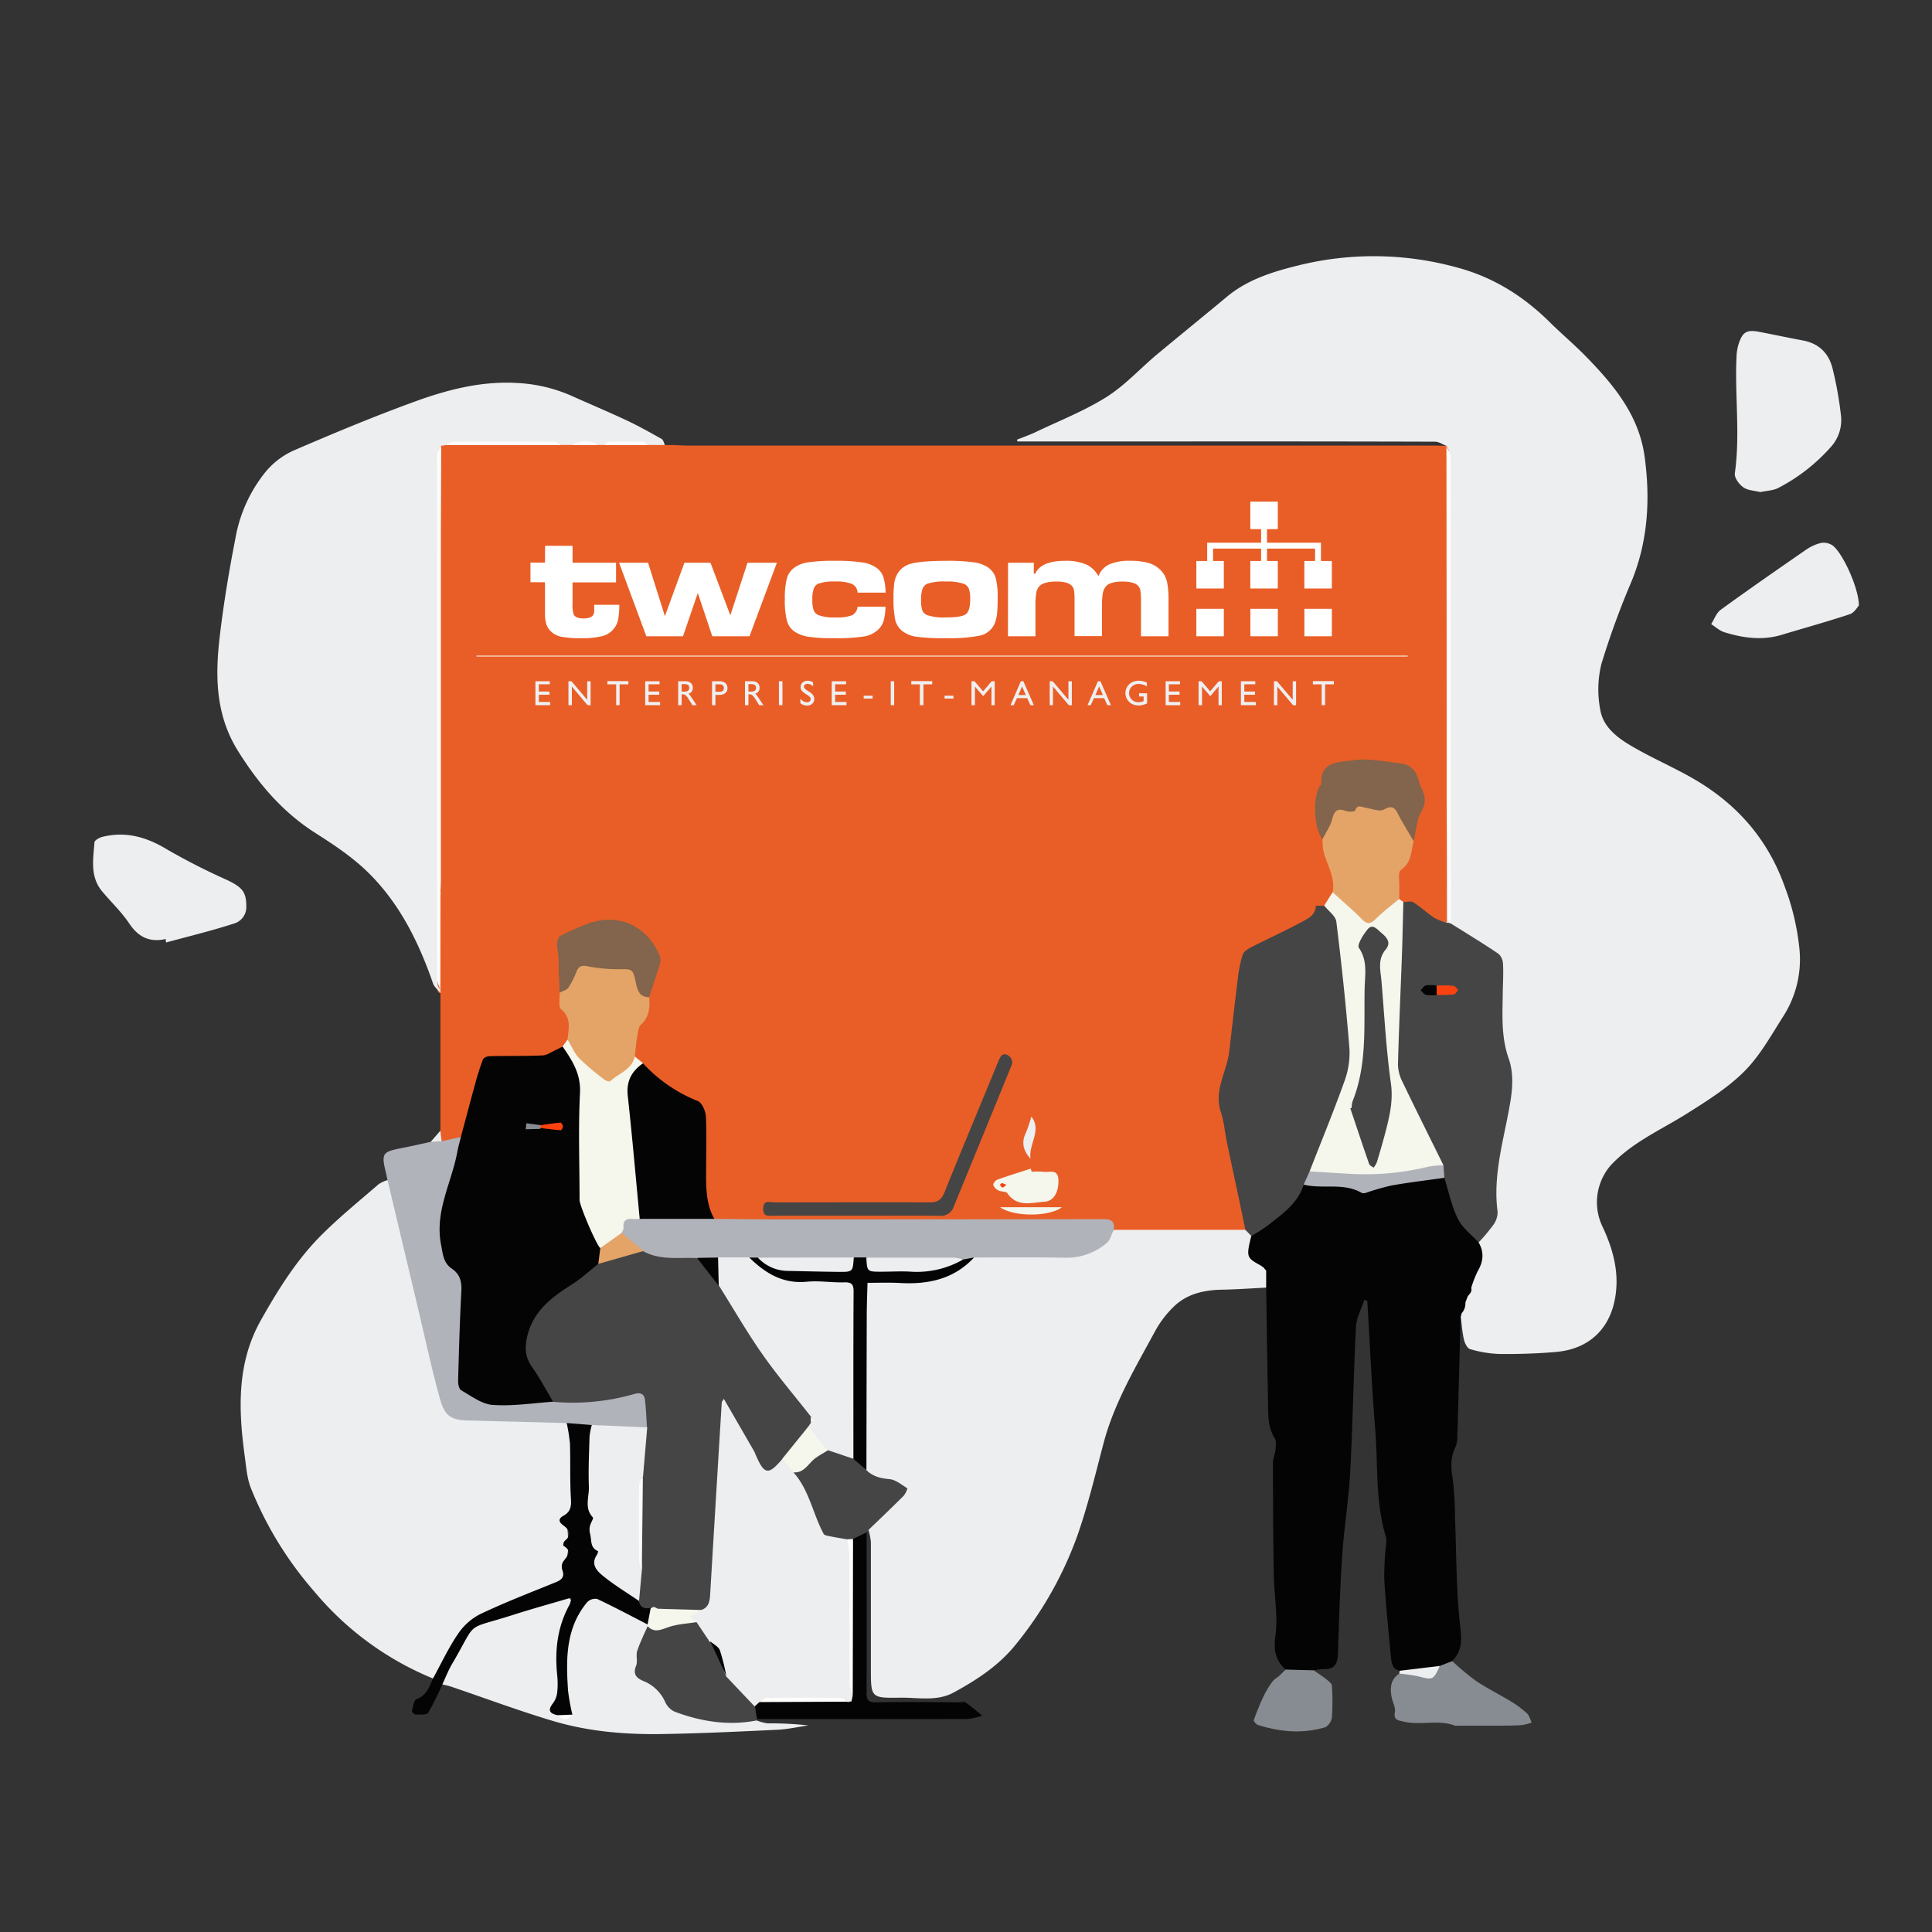 <svg xmlns="http://www.w3.org/2000/svg" viewBox="0 0 600 600"><rect x="0" y="0" width="600" height="600" fill="#333333" stroke="none"/><defs><style>.cls-1{fill:#e95e27;}.cls-2{fill:#edeef0;}.cls-3{fill:#040404;}.cls-4{fill:#b1b3ba;}.cls-5{fill:#454545;}.cls-6{fill:#878c92;}.cls-7{fill:#f5f6ec;}.cls-8{fill:#e4a467;}.cls-9{fill:#83644c;}.cls-10{fill:#fefdfb;}.cls-11{fill:#fa4110;}.cls-12{fill:#fff;}.cls-13{fill:#efeff1;}</style></defs><g id="tw-com"><path class="cls-1" d="M136.78,351.16V308.41c-.85-.07-.89-.76-1-1.37-.85-2.88.45-5.66.41-8.52-.12-6.83,0-13.67,0-20.5,0-.44,0-.87,0-1.3q0-66.27,0-132.54c0-1.86-.33-3.79.56-5.57a2.61,2.61,0,0,1,1.69-1c11.86-.31,23.74,0,35.6-.14a23.35,23.35,0,0,1,3.74,0c2.62.05,5.24,0,7.86,0a19.86,19.86,0,0,1,2.44,0q6.48,0,13,0c1.87,0,3.78-.36,5.48.76h2a1.38,1.38,0,0,1,.67,0c1.77.05,3.55.16,5.32.16l231.12,0c1.22,0,2.44.06,3.66.08.15.16.3.33.46.49a6.47,6.47,0,0,1,.51,3.25c0,47.5.08,95,0,142.5a4.29,4.29,0,0,1-.23,1.12c-1.75,2.38-3.36,1-5-.17-2.9-2.11-5.33-5-9.25-5.4a2.5,2.5,0,0,1-1.6-1.36c-.59-4.15-1.27-8.22,2.25-11.71,1.57-1.55,1.16-4.18,2-6.2,1.56-3.81,1.67-8,3.21-11.84,1.14-2.86-3-10-6-11a33.12,33.12,0,0,0-17.07-.94c-6.3,1.36-8.64,4.59-9,11.28a26,26,0,0,0,1.8,12.06c.59,2.9.93,5.81,2.58,8.48,1.42,2.32,1.25,5.1.58,7.75-1.2,1.5-1.6,3.56-3.31,4.71-2.58,1.22-3.63,4.07-6.12,5.52-4.54,2.63-9.42,4.49-14.06,6.89a8.28,8.28,0,0,0-4.57,5.65c-2,7-1.77,14.3-2.86,21.42a113.46,113.46,0,0,1-3.7,16.56c-1.27,4.1.24,8.33,1,12.39,1.27,6.87,3.84,13.45,4.91,20.4.53,3.4.14,6.89,1.17,10.24a1.52,1.52,0,0,1-1,1.89,11.76,11.76,0,0,1-4.29.46q-15.49,0-31,0c-1.66,0-3.36.14-4.86-.83-1.38-2.71-3.9-2.5-6.37-2.5H228.42a21,21,0,0,1-6-.4c-2.64-1.63-3.19-4.31-3.6-7.1-1.12-7.71-.6-15.48-.69-23.22-.06-5.45-.16-5.17-5-7.61-5-2.52-9.91-5.44-13.51-10-.9-1.11-2.27-1.76-2.93-3.09,0-4.4-.27-8.81,3-12.48,1.38-1.54,1-3.77,1.17-5.74a97.23,97.23,0,0,1,2.64-9.63,5.94,5.94,0,0,0-.54-5.08c-4.21-7.63-12.26-10.58-20.5-7.43-.41.16-.82.35-1.22.53-7.43,3.41-7.56,3.41-7.56,11.45a35,35,0,0,0,.8,8.94,11,11,0,0,0,1.92,6.1c1.6,2.38,1,5.26.56,8a6.87,6.87,0,0,1-1.88,2.72c-4.9,4.21-10.95,3.6-16.7,3.7-8.15.14-7.11-2-9.91,7.34-1.34,4.44-2.16,9-3.53,13.45-.39,1.26-.64,2.6-1.77,3.49-2.06.84-4.06,2.11-6.43,1A3.05,3.05,0,0,1,136.78,351.16Z"/><path class="cls-2" d="M449.2,138.46c-1.18-.45-2.37-1.29-3.55-1.29q-43.51-.12-87-.06H316l-.2-.55c1.92-.78,3.89-1.45,5.76-2.34,7.38-3.53,15.09-6.55,22-10.88,5.74-3.6,10.45-8.83,15.7-13.23,7.21-6,14.52-11.92,21.74-17.93,6.41-5.35,14.12-7.75,22-9.7a97.26,97.26,0,0,1,49.5.59c11.39,3.05,20.76,9,29,17.19,3.55,3.5,7.38,6.72,10.87,10.28,8.68,8.88,16.6,18.31,18.37,31.2,1.8,13.19,1.1,26.14-4,38.69a253.59,253.59,0,0,0-9.43,25.84,33.26,33.26,0,0,0-.3,14.33c.93,5.26,5.38,8.59,9.79,11.16,6.09,3.57,12.62,6.38,18.76,9.88,13.55,7.73,23.34,18.7,28.66,33.59a76.31,76.31,0,0,1,4.59,19.26,32.76,32.76,0,0,1-5,21.14c-3.74,5.85-7.17,12.13-12,17-5.15,5.17-11.56,9.19-17.79,13.12-8.13,5.13-17.09,8.94-23.81,16.17a17.5,17.5,0,0,0-2.67,18.74c3.69,7.72,5.78,15.86,3.62,24.42-2,7.87-7.79,13.89-17.92,14.78-5.84.51-11.72.69-17.58.63a36.68,36.68,0,0,1-9.09-1.5c-.86-.22-1.65-1.8-1.91-2.89-.53-2.28-.69-4.64-1-7a1.5,1.5,0,0,1,0-1.29,4.48,4.48,0,0,0,1.12-3.52,2.91,2.91,0,0,1,.78-2,3,3,0,0,0,.88-2.37,5.91,5.91,0,0,1,.54-2.54c2-3.73,3.12-7.6,2-11.86a7.17,7.17,0,0,1,2.1-3.35c3.65-3.11,3.66-7.14,3-11.29a17.37,17.37,0,0,1,.28-8.24c2.51-7.62,1.89-15.79,4.3-23.44.89-2.82.33-5.82-.61-8.53-2.63-7.51-3-15.29-2.27-23,.69-7.29-1.24-12.19-8.26-15.27-2.93-1.28-6.27-3-7.54-6.62-.14-36.85,0-73.69-.06-110.53,0-11,0-22,0-32.95,0-1.3.3-2.69-.69-3.83Z"/><path class="cls-2" d="M345.87,381.94l40.89,0c1.32.12,1.71,1.18,2.18,2.16a2.67,2.67,0,0,1-.14,1.61c-1.22,2.69-.26,4.6,2.07,6.1a10.18,10.18,0,0,1,2.24,1.91,3.92,3.92,0,0,1,.74,1.36c.27,1.66.62,3.33-.6,4.8-4.52.22-9.05.56-13.57.64-5.59.09-10.89,1.21-15,5.12a31.9,31.9,0,0,0-6,7.85c-6.05,11.2-12.64,22.15-15.94,34.64-2.54,9.62-4.85,19.34-8.13,28.71a114.86,114.86,0,0,1-19.16,33.88c-5.26,6.55-12.1,11-19.28,14.9-5.22,2.86-11.1,1.52-16.71,1.61-9,.14-9,0-9-9,0-13.1,0-26.21,0-39.32a19.92,19.92,0,0,0-.73-3.74c-.21-1.19.61-1.82,1.38-2.43a84.93,84.93,0,0,0,7.39-7.06c2.56-2.56,2-4.57-1.57-5.46-1-.25-2-.09-2.95-.28-2.58-.51-4.87-1.44-5.67-4.33-.4-13.54-.08-27.09-.18-40.63,0-4.44-.06-8.88,0-13.32.08-4.05.88-4.86,5-4.79,4.53.06,9,.73,13.61.26a22.47,22.47,0,0,0,13-5.35,19.57,19.57,0,0,1,2.48-1.67,11.81,11.81,0,0,1,4.9-.58c7.39,0,14.79-.18,22.18,0C336.17,389.8,341.79,387.66,345.87,381.94Z"/><path class="cls-2" d="M138.42,138.24l-1.38.2c-1.06,1.51-.63,3.23-.63,4.86q0,76,0,152a79.55,79.55,0,0,1-.27,8.31c-.12,1.18-.71,2.67.64,3.69,0,.36,0,.73,0,1.09-.78-1-1.92-1.88-2.31-3-4.49-13-10.55-25.16-20.51-34.79-4.73-4.57-10.36-8.3-15.93-11.85-10.26-6.52-17.75-15.33-24.14-25.57-7.08-11.37-7.08-23.52-5.6-35.93,1.2-10.06,2.86-20.08,4.81-30a45.19,45.19,0,0,1,9.34-20.66A24.18,24.18,0,0,1,91,140c12.39-5.36,24.87-10.56,37.55-15.19,10.5-3.84,21.28-6.63,32.76-5.83a47.42,47.42,0,0,1,16.3,4c5.65,2.53,11.36,4.93,17,7.57,3.71,1.74,7.29,3.76,10.87,5.77.52.29.69,1.23,1,1.87h-5.39a38.52,38.52,0,0,0-13.29,0h-2.05a14.51,14.51,0,0,0-7.95,0h-3.39a4.68,4.68,0,0,0-2.57-.47q-15.42,0-30.83,0A4.68,4.68,0,0,0,138.42,138.24Z"/><path class="cls-2" d="M134.42,521.25a94.68,94.68,0,0,1-36.82-27,112.32,112.32,0,0,1-19.68-32.09c-1.17-3-1.45-6.41-1.88-9.67-2-14.59-2.59-29.09,5-42.53,5.37-9.54,11.18-18.87,19-26.62,5.56-5.52,11.67-10.48,17.6-15.62a10.41,10.41,0,0,1,2.68-1.22c1.75,1.07,1.79,3,2.22,4.66,4.29,16.65,7.79,33.49,11.51,50.27,1,4.33,2,8.63,3.41,12.86q2,6.1,8.2,5.89c8.33-.27,16.61,1,24.93.75a11.16,11.16,0,0,1,4.93.49c2.45,2.18,2.19,5.27,2.35,8,.34,5.65.13,11.32.1,17a3.84,3.84,0,0,0,0,.67c.41,2.47-3.17,3.64-2.29,5.87.81,2,.62,3.89.79,5.88.25,3-.72,5.53-1,8.27-.27,3.21-1.88,4.73-4.57,5.81-6.59,2.65-13.06,5.61-19.7,8.12-4.13,1.56-7.29,3.92-9.29,8-1.6,3.28-3.25,6.57-5.1,9.73C136.25,519.79,136,521.22,134.42,521.25Z"/><path class="cls-3" d="M392.48,393.68c-.44-.3-.87-.63-1.33-.88-4-2.19-4.14-2.59-2.55-8.95,2.71-2.39,5.53-4.66,8.33-6.93a20.27,20.27,0,0,0,6.12-7.18c.56-1.2,1.23-2.39,2.85-2.38,2.77.23,5.53.22,8.3.18a16.49,16.49,0,0,1,7.11,1.28c2.75,1.23,5.49.78,8.34-.35,5.89-2.33,12.14-3,18.44-3.16,1.75,1.15,1.85,3.2,2.41,4.9,1.5,4.63,3.11,9.13,6.78,12.6a6.92,6.92,0,0,1,1.92,3.05c1.77,3,1.48,5.95-.3,8.95a33.08,33.08,0,0,0-2,5.17c.33,1.13-.45,1.81-1.06,2.56l-.75,1.95a4.59,4.59,0,0,1-1.17,3.37c-.1.42-.21.83-.31,1.24q-.5,18.22-1,36.45a9.5,9.5,0,0,1-.61,3.86c-1.64,3.27-1.41,6.5-.83,10a96.19,96.19,0,0,1,.68,11.42c.48,11.61.34,23.29,1.69,34.79.51,4.32.28,7.31-2.55,10.25-.9,1.59-2.51,1.92-4.08,2.33a57.2,57.2,0,0,1-10.74,1.45c-.61,0-1.37.21-1.46-.78-2.45-.49-2.57-2.58-2.75-4.38-.78-7.95-1.53-15.9-2.06-23.86a86.36,86.36,0,0,1,.38-9.22c.07-1.44.47-3,.08-4.29-3.27-10.8-2.37-22-3.26-33-1.07-13.36-1.67-26.75-2.48-40.13l-.9-.31c-.91,2.79-2.46,5.54-2.61,8.37-.76,14.94-1,29.92-1.78,44.86-.47,8.71-1.9,17.38-2.49,26.09-.69,10.07-1,20.17-1.3,30.25-.08,3.34-.93,5.27-4.6,5.1a16.91,16.91,0,0,0-3,.39c-2.93,1.25-5.83,1.49-8.69-.23-3.15-2.93-3.79-6.08-3.15-10.61.84-6-.4-12.35-.51-18.56-.19-11.63-.25-23.28-.27-34.92,0-1.41.65-2.8.79-4.23.11-1.16.35-2.63-.21-3.49-2.39-3.73-2-7.86-2.11-11.92-.23-11.64-.39-23.27-.57-34.91,0-1.78,0-3.55,0-5.33A3.14,3.14,0,0,1,392.48,393.68Z"/><path class="cls-2" d="M235,534.3a14.64,14.64,0,0,0,3.32.9,111.31,111.31,0,0,1,12.71.64c-3.2.47-6.39,1.2-9.6,1.35-11.93.57-23.85,1.14-35.79,1.33-11.38.19-22.76-.76-33.71-4-10.68-3.18-21.14-7.1-31.7-10.67-.94-.32-1.92-.51-2.87-.76a5.07,5.07,0,0,1,.54-3.22,14.58,14.58,0,0,1,1.11-2.41c7.94-13.69,5.32-12.17,20.38-16.77,4.76-1.46,9.52-3,14.34-4.25,1.16-.31,2.44-.85,3.42.25s.3,2.31-.1,3.45c-.51,1.47-1.19,2.86-1.78,4.3a18.48,18.48,0,0,0-1.48,10.35c.63,3.82.24,7.74.17,11.61a5,5,0,0,1-1.15,3.06c-.7.89-.94,1.77.15,2.55,1.36.86,2.75,2.27,3.85-.29a151.11,151.11,0,0,1-1.39-18.78c-.06-6.54,3.83-11.16,6.65-16.34a2.29,2.29,0,0,1,2.93-1c5.68,2.4,11.54,4.48,16.28,8.64a1.93,1.93,0,0,1,.15,1.06c-2.83,3.79-2.71,8.28-3,12.69a3,3,0,0,0,1.78,3.22,15.62,15.62,0,0,1,7.47,7.24c1.2,2.28,3.52,3.27,6,3.78,6.63,1.34,13.28,2.39,20.08,1.77A2.09,2.09,0,0,1,235,534.3Z"/><path class="cls-4" d="M176,441.94q-15.32-.4-30.62-.8c-5.27-.14-7.25-1.28-8.78-6.82-2.56-9.28-4.57-18.71-6.8-28.08l-9.45-39.74c-.19-.86-.37-1.72-.57-2.58-1.36-5.71-1-6.23,5-7.38,3-.58,6.05-1.29,9.07-1.94a2.47,2.47,0,0,1,3.38-.2l6-1.31c1,1.37.44,2.8.05,4.15-1.16,3.94-1.82,8-3.25,11.87a40.31,40.31,0,0,0-1.9,18.64,8.5,8.5,0,0,0,3,5.71c2.26,2,3,4.44,3,7.41,0,8.54-1,17-.79,25.59a7.15,7.15,0,0,0,3.84,6.64c5.25,3.31,10.92,2.48,16.51,2.33a51.39,51.39,0,0,0,8.26-1c3.19-.73,6.38.19,9.58,0,4.9-.24,9.61-1.41,14.38-2.33,3.58-.69,5,.1,5.78,3.58.56,2.57,1.05,5.24-.5,7.72a3.76,3.76,0,0,1-2.85.64c-4.71-.86-9.5-.21-14.23-.79C181.45,442.38,178.44,443.65,176,441.94Z"/><path class="cls-2" d="M546.7,152.82c-1.79-.45-3.88-.48-5.29-1.48s-2.83-3-2.64-4.37c1.71-12.13-.07-24.28.53-36.39a14.65,14.65,0,0,1,.69-3.89c1.2-3.63,2.54-4.37,6.37-3.63,4.54.87,9.07,1.84,13.62,2.69,5.2,1,8.17,4.24,9.26,9.2a110.88,110.88,0,0,1,2.51,14.3,12.39,12.39,0,0,1-3.1,9.49,56.45,56.45,0,0,1-16.39,12.8C550.67,152.36,548.67,152.39,546.7,152.82Z"/><path class="cls-2" d="M51.45,291.62c-5.05,1.14-8.55-.65-11.37-4.9-2.38-3.56-5.58-6.56-8.34-9.87-3.83-4.58-2.81-10-2.4-15.26.05-.65,1.55-1.48,2.51-1.71,7.32-1.79,13.8.11,20.17,4a200.28,200.28,0,0,0,18.3,9.32c4.8,2.28,6.18,3.68,6.17,8.25a5.32,5.32,0,0,1-4,5.42c-6.89,2.23-13.94,3.93-20.93,5.83Z"/><path class="cls-3" d="M176,441.94l7.79.61c1,1.34.23,2.79.23,4.18,0,6.53-.09,13,.06,19.57.06,2.93.88,5.76.17,8.81a5.87,5.87,0,0,0,1.28,5.3,2.5,2.5,0,0,1,.59,2.48c-.87,3.22.88,5.21,3.19,7,3,2.39,6.54,4.15,9.44,6.73.89,1.35,2.67,1.65,3.57,3,.26,1.79,1.31,3.77-1.19,4.88-5.2-2.68-10.37-5.43-15.66-7.93a3.52,3.52,0,0,0-3.11,1c-6.74,8.07-6.59,17.73-5.95,27.42a62.62,62.62,0,0,0,1.35,7.49,4.21,4.21,0,0,1-4.63.19c-2.59-.54-3-1.64-1.46-3.62a7,7,0,0,0,1.36-3.29,26,26,0,0,0,0-5.65c-.77-7.66.08-15,3.9-21.85a11.27,11.27,0,0,0,.54-2.12c-6.36,1.88-12.3,3.51-18.16,5.39-15.42,4.93-10.72,1.26-18.93,15.26-1.17,2-2,4.17-3,6.27a83.78,83.78,0,0,1-4.4,8.85c-.46.74-2.56.53-3.92.55-.39,0-1.2-.79-1.14-1.05.34-1.31.59-3.38,1.44-3.7,3.14-1.2,4-3.88,5.12-6.47,2.55-4.64,4.8-9.48,7.77-13.84a18.4,18.4,0,0,1,6.94-6.15c7.6-3.6,15.46-6.65,23.26-9.81,1.93-.78,3-1.6,2.18-3.88a3.12,3.12,0,0,1,.22-2.51c1.18-1.71,3.12-3.19.13-5a1.84,1.84,0,0,1,.34-1.46c2.32-1.9,1.68-3.36-.42-4.91-1.24-.91-1.77-1.95.16-3s2.41-2.62,2.26-5c-.37-5.75-.13-11.53-.31-17.3A56.12,56.12,0,0,0,176,441.94Z"/><path class="cls-2" d="M577.29,188.07c-.5.5-1.43,2.22-2.79,2.67-7,2.32-14.12,4.28-21.18,6.41-6,1.82-12,1-17.82-.81-1.48-.47-2.73-1.66-4.09-2.52,1-1.52,1.62-3.49,3-4.47,8.67-6.3,17.48-12.41,26.29-18.5a14.32,14.32,0,0,1,4.75-2.22,5,5,0,0,1,3.67.76C572.29,171.72,577.33,182.81,577.29,188.07Z"/><path class="cls-5" d="M235,534.3c-8.73,1.71-17.17.37-25.37-2.68a5.91,5.91,0,0,1-3-2.94,12.49,12.49,0,0,0-7-6.7c-2.09-.93-3.11-2.14-2.08-4.67.55-1.34-.12-3.17.34-4.59.86-2.64,2.14-5.15,3.25-7.72a15.31,15.31,0,0,0,8.23-1.41c2.16-.94,4.52-.67,6.82-.4,2.26.77,3.37,2.52,4,4.69a11.3,11.3,0,0,0,.69,1.69c.15.26.29.53.42.8,1.63,3.35,2.66,7,4.9,10a32.54,32.54,0,0,0,6,6.08A8,8,0,0,1,235,530c.26,1.27.72,2.53.14,3.83A.83.83,0,0,1,235,534.3Z"/><path class="cls-3" d="M235.11,533.87l-.69-4c0-1.29,1-1.64,2-2,8.44-.48,16.88-.1,25.31-.22h1a3.51,3.51,0,0,0,.9-.18c.8-.56.54-1.42.59-2.19-.09-15.07.14-30.13-.13-45.19a4.5,4.5,0,0,1,.27-1.63c1.16-1.64,2.32-3.28,4.76-2.53,0,16.54.11,33.09,0,49.64,0,2.45.51,3.16,3.06,3.11,8.55-.18,17.11-.06,25.66,0,.67,0,1.53-.27,2,0,1.81,1.28,3.48,2.73,5.21,4.12a20.55,20.55,0,0,1-4.59,1.05C278.65,533.9,256.88,533.87,235.11,533.87Z"/><path class="cls-5" d="M269.1,475.91l-4.17,2a2.23,2.23,0,0,1-2,.55c-.43-.07-.87-.38-1.26-.32-7,.93-8.17-4.76-10.18-9.17-1.58-3.46-2.14-7.4-5.14-10.16a1.44,1.44,0,0,1-.16-1.56,19.9,19.9,0,0,0,6.51-5.49,5.32,5.32,0,0,1,4.35-2c2.93.14,5.43,1.51,7.93,2.85a24.81,24.81,0,0,1,4.07,3.93c2,2,4.39,2.57,7.19,2.82,1.94.18,3.77,1.76,5.57,2.86a6.39,6.39,0,0,1-1.21,2.35c-3.59,3.59-7.28,7.09-10.93,10.62Z"/><path class="cls-6" d="M447.15,517.37l3.84-1.5a85.62,85.62,0,0,0,7.37,6.14c3.48,2.33,7.28,4.18,10.86,6.37a31.7,31.7,0,0,1,5,3.73c.73.68,1,1.88,1.45,2.84a16.11,16.11,0,0,1-3.12.81c-2.66.16-5.33.15-8,.17-4,0-8,0-12,0a1.81,1.81,0,0,1-.66,0c-5.19-2-10.7,0-16-1.28-1.75-.42-3.18-.46-2.69-3,.26-1.38-.72-3-1-4.48-.55-2.87-.43-5.56,2.34-7.4,1.71-.43,3.49-.9,5.16-.19C442.86,520.9,445.18,519.86,447.15,517.37Z"/><path class="cls-6" d="M399.28,518.5l8.69.23c1.31.91,2.66,1.77,3.9,2.76.7.56,1.71,1.31,1.76,2a70.54,70.54,0,0,1,0,9.86,4.14,4.14,0,0,1-2.07,3.06c-7,2.1-14,1.46-20.87-.7-.57-.18-1.43-1.22-1.31-1.55a83.84,83.84,0,0,1,3.23-7.78,30,30,0,0,1,2.72-4.37A10.17,10.17,0,0,1,397,520.7C397.76,520,398.51,519.23,399.28,518.5Z"/><path class="cls-2" d="M447.15,517.37c-2,4.39-2.21,4.41-6.52,3.27a51.34,51.34,0,0,0-6.09-.89l.17-.88Z"/><path class="cls-2" d="M137.14,354.4l-3.38.2,3-3.44Z"/><path class="cls-2" d="M209.1,138.25h0Z"/><path class="cls-3" d="M171.83,435.31c-6.28.43-12.59,1.44-18.81,1-3.37-.23-6.66-2.76-9.81-4.56-.71-.41-1-2.14-.93-3.25.25-9.2.51-18.4,1-27.58.16-3-.51-5.27-2.92-6.9-2.71-1.83-2.79-4.48-3.37-7.41-2.06-10.32,3.21-19.18,5-28.71.3-1.63.76-3.23,1.15-4.84,1.51-5.64,3-11.29,4.55-16.92A74.39,74.39,0,0,1,150,329c.22-.55,1.38-1,2.12-1,5.46-.12,10.92,0,16.37-.23,1.4-.06,2.76-1.08,4.13-1.69.73-.33,1.42-.71,2.13-1.07,3.42,2.67,5.77,6,6,10.46.45,9.5,1.15,19,.37,28.52-.25,3,.36,6.16,0,9.26a4,4,0,0,0,.58,2.89c2.52,3.21,3.06,7.31,5,10.74.75,1.81,0,3.57-.18,5.35-1.31,3.38-4.65,4.6-7.21,6.62a34.26,34.26,0,0,1-4.92,3.37c-5.53,2.92-8.17,7.8-9.84,13.53a8.38,8.38,0,0,0,1.21,7.84,97,97,0,0,1,5.34,8.41C171.67,433,172.64,434,171.83,435.31Z"/><path class="cls-5" d="M404.86,367.9c-1.81,5.93-6.72,9.16-11.2,12.73a51.64,51.64,0,0,1-5.06,3.22l-1.84-1.93c-.53-2.57-1.06-5.15-1.61-7.72-1.37-6.49-2.78-13-4.13-19.48-.65-3.12-.88-6.38-1.88-9.38-2.26-6.76,1.87-12.48,2.6-18.74.89-7.59,1.73-15.19,2.69-22.78a39.09,39.09,0,0,1,1.51-7.36c.31-.95,1.59-1.75,2.6-2.28,5.14-2.62,10.38-5,15.48-7.73,2.07-1.1,4.51-2.15,4.64-5.17,0,0,1.68,0,2.58,0,3.29.35,4.42,2.74,4.78,5.5,1.65,12.84,3,25.72,4.08,38.61a25,25,0,0,1-1.8,11.34c-3.51,9.1-7.4,18-10.9,27.13C406.7,365.27,406.54,367.06,404.86,367.9Z"/><path class="cls-5" d="M459.2,385.86c-2.19-2.4-5-4.48-6.41-7.28-2-4-2.87-8.51-4.23-12.8-.39-1.54-.51-3.17-1.49-4.52a208.38,208.38,0,0,0-9.66-19.32,28.86,28.86,0,0,1-3.71-19.42,93.27,93.27,0,0,0,.52-15.93c-.21-7.21.7-14.37.82-21.56a11.07,11.07,0,0,1,.78-4.88c1.05,0,2.34-.42,3.08.05,2.3,1.46,4.31,3.35,6.57,4.87a18.22,18.22,0,0,0,3.76,1.5.93.93,0,0,1,.78-.41.82.82,0,0,1,.58.66c5,3.12,10,6.16,14.82,9.42a4.48,4.48,0,0,1,1.36,3.14c.16,2.76,0,5.54-.06,8.31-.08,7.07-.62,14.11,1.81,21,1.62,4.63,1.25,9.39.38,14.38-1.91,11-5.33,21.88-3.8,33.32a6.78,6.78,0,0,1-1.42,4.13A59.22,59.22,0,0,1,459.2,385.86Z"/><path class="cls-4" d="M345.87,381.94c-.72,1.41-1.09,3.25-2.22,4.13a19.23,19.23,0,0,1-12.53,4.54c-9.53-.21-19.08-.08-28.62-.08a7.39,7.39,0,0,1-3.94,1.07c-9.75-.13-19.5.12-29.24-.1a40.55,40.55,0,0,1-4.41,0q-14.39.24-28.76,0c-1.25.09-2.5-.12-3.75,0-3.06,0-6.12.08-9.18,0-2.2.08-4.39.07-6.59,0-5.57-.2-11.33,1-16.54-2.06-2.63-2.11-6.37-3.05-7.43-6.88.45-4.7.79-5,6.22-5,6.41-.22,12.82-.07,19.22-.08a5.4,5.4,0,0,1,3.74,1.06c6.76.05,13.52.15,20.28.15q50.24,0,100.46-.07C345.25,378.6,346.24,379.38,345.87,381.94Z"/><path class="cls-7" d="M435.82,280.15c-.14,5.41-.24,10.81-.43,16.22-.41,11.4-.94,22.8-1.24,34.2a12.34,12.34,0,0,0,1.38,5.37c4.17,8.68,8.48,17.29,12.74,25.93a53.56,53.56,0,0,1-16.4,3.48,98.94,98.94,0,0,1-21.82-.42c-1.19-.18-2.46-.08-3.34-1.15,3.62-9.29,7.43-18.51,10.78-27.89a25.51,25.51,0,0,0,1.59-10.27c-1.05-13.15-2.45-26.28-4.07-39.38-.23-1.79-2.47-3.34-3.77-5q1.31-2.08,2.63-4.16c2,.42,3.2,1.89,4.56,3.18s2.69,2.63,4.08,3.91c1.94,1.79,3.4,1.59,5.32-.28s3.24-4.94,6.71-4.72Z"/><path class="cls-3" d="M221.84,378.53l-23.18,0c-1.2-.79-1.17-2.06-1.21-3.27-.34-10.51-2-20.89-3.07-31.34a28.32,28.32,0,0,1-.15-6.94c.48-3.27,2-5.81,5.48-6.73a46.5,46.5,0,0,0,17,11.69c1.3.52,2.43,3.1,2.51,4.79.29,5.87.06,11.77.07,17.65C219.27,369.21,219.35,374.1,221.84,378.53Z"/><path class="cls-7" d="M199.71,330.2c-3.55,2.47-5.26,5.58-4.75,10.16,1.4,12.69,2.49,25.41,3.7,38.12a10.76,10.76,0,0,1-1.95.1c-2.15-.25-3.35.4-3.06,2.82,0,.46-.37,1-.58,1.48a10.83,10.83,0,0,1-6.67,4.73c-1.35-1.33-6.41-13.22-6.41-14.93,0-11.08-.43-22.18.13-33.23.31-5.95-2.4-10.1-5.41-14.46l1.56-2.14c.35,0,.81,0,.88.3,1.45,5.38,6.76,7.07,10.12,10.62,1.22,1.29,2.48,1,3.8-.07a58.65,58.65,0,0,0,6.08-5.61Z"/><path class="cls-8" d="M434.54,279.17c-2.42,2-5,3.95-7.23,6.15-1.52,1.47-2.54,1.95-4.26.23-2.93-2.95-6.11-5.66-9.18-8.47.92-4.73-1.91-8.61-2.9-12.91a21.07,21.07,0,0,1-.23-3.57,48.3,48.3,0,0,0,2.54-7.22c.28-1.06.77-2.78,1.82-2.46,3.62,1.09,6.8-1.72,10.34-.78a7.45,7.45,0,0,0,4.6.19,3.53,3.53,0,0,1,4.89,2.21c1.2,3,2.67,5.81,4.11,8.66-.88,3.15-.55,6.67-4,9-.94.64-.38,3.51-.47,5.36C434.56,276.75,434.56,278,434.54,279.17Z"/><path class="cls-8" d="M197.15,328.09c-.93,4.16-5,5.21-7.65,7.7-.24.22-1.3-.12-1.76-.48a80,80,0,0,1-7.82-6.6c-1.56-1.62-2.46-3.88-3.65-5.86.25-3.31,1.31-6.62-2-9.41-.93-.79-.36-3.35-.48-5.1,2.08-1.77,3.21-4.18,4.33-6.58a3.9,3.9,0,0,1,4.8-2.45,30.67,30.67,0,0,0,11.5.57c2.16-.39,3.3,1,3.53,3a9.26,9.26,0,0,0,3.65,6.77c.22,3.15.15,6.08-2.52,8.53-.95.86-1,2.81-1.27,4.3C197.47,324.36,197.36,326.23,197.15,328.09Z"/><path class="cls-9" d="M439,261.2c-1.47-2.51-3-5-4.39-7.55-1.06-1.87-1.55-4.1-4.78-2.26-1.38.79-3.83-.24-5.78-.55-1.23-.19-2.49-1.17-3.22.91-.13.35-2,.42-2.91.11-2.65-1-3.57,0-4.21,2.59-.54,2.17-2,4.11-3,6.15-2.71-3.5-3.15-12.91-.77-16.56.12-.19.42-.35.4-.51-.49-7.28,5.82-6.82,9.74-7.4,4.88-.73,10.07.39,15.1,1,2.9.35,4.66,2.34,5.42,5.17a11,11,0,0,0,.72,2.21c1.27,2.51,1.79,4.64.1,7.53C439.92,254.66,439.79,258.11,439,261.2Z"/><path class="cls-5" d="M265.79,377.54c-8.44,0-16.89,0-25.34,0-1.53,0-3.51.59-3.44-2.23s2-1.9,3.33-1.9c16.12,0,32.23-.08,48.35,0,2.49,0,3.67-.76,4.62-3.12,5.47-13.59,11.16-27.1,16.72-40.66.75-1.83,1.58-3.1,3.53-1.5a2.59,2.59,0,0,1,.76,2.26c-6,14.82-12.09,29.6-18.15,44.39a4.14,4.14,0,0,1-4.37,2.79C283.13,377.48,274.46,377.54,265.79,377.54Z"/><path class="cls-9" d="M201.59,309.69c-2.88,0-3.6-2-4.08-4.31-1-4.62-1-4.42-5.57-4.38a49.36,49.36,0,0,1-9.54-.93c-1.79-.34-2.67,0-3.35,1.64a27,27,0,0,1-2.52,5c-.55.79-1.81,1.07-2.75,1.59-.12-3.75-.2-7.5-.36-11.25-.06-1.29-.46-2.58-.4-3.86,0-.89.35-2.23,1-2.56a82,82,0,0,1,7.53-3.38c9.15-3.83,18.82-.84,23.29,9.43a4,4,0,0,1,.12,2.57C203.9,302.78,202.72,306.23,201.59,309.69Z"/><path class="cls-10" d="M136.76,307.32a11.67,11.67,0,0,1-1-3.27q-.08-81.33,0-162.67c0-1,.81-2,1.25-2.94,0,9.65-.08,19.3-.09,28.95q0,52.74,0,105.48c0,1.44-.09,2.87-.13,4.31a1,1,0,0,0,0,.61Z"/><path class="cls-10" d="M450.59,286.82l-.7-.24a4.28,4.28,0,0,1-.52-.74q0-19-.09-38,0-54.68-.08-109.36c.45,1.18,1.3,2.36,1.3,3.54.08,23.53.05,47.05.06,70.58Z"/><path class="cls-7" d="M320.4,363.91a20.18,20.18,0,0,1,3.65,0c1.76.32,4.5-1.12,4.65,2.49s-1.33,6.61-4.29,6.8c-4,.26-8.49,1.84-11.58-2.64-.42-.61-1.88-.4-2.73-.84a3.22,3.22,0,0,1-1.62-1.7c-.11-.44.67-1.45,1.24-1.66,3.43-1.23,6.92-2.3,10.39-3.43Z"/><path class="cls-10" d="M138.42,138.24c.8-.38,1.59-1.08,2.39-1.08q15.6-.12,31.19,0c.8,0,1.59.7,2.39,1.08Z"/><path class="cls-7" d="M329.83,374.91c-4,3-14.9,3.08-19.27,0Z"/><path class="cls-2" d="M320.05,359.89c-2.11-2.37-3-4.88-1.49-8a40.5,40.5,0,0,0,1.72-5.12C323.71,351,319.29,355.47,320.05,359.89Z"/><path class="cls-10" d="M187.78,138.24c.46-.37.91-1.05,1.38-1.07q5.26-.13,10.53,0c.47,0,.92.7,1.38,1.07Z"/><path class="cls-10" d="M177.78,138.24a7.07,7.07,0,0,1,7.95,0Z"/><path class="cls-2" d="M449.37,285.84l.52.74h-.66C449.28,286.33,449.33,286.08,449.37,285.84Z"/><path class="cls-2" d="M136.82,277.79a3.3,3.3,0,0,1-.19-.43s.12-.12.18-.18A.46.46,0,0,1,136.82,277.79Z"/><path class="cls-10" d="M453.94,407.86l1.17-3.37Z"/><path class="cls-10" d="M455.86,402.54l1.06-2.56C456.57,400.83,456.21,401.68,455.86,402.54Z"/><path class="cls-3" d="M299.12,391.14l3.38-.61c-6.23,6.7-14.16,8.4-22.91,7.92-3.38-.19-6.79-.05-10.18-.06-.08,3.3-.22,6.61-.23,9.91q-.07,24.12-.1,48.23l-4-3.43c-1.25-1.53-.92-3.38-.92-5.12,0-14.55,0-29.1,0-43.65,0-4.61-.5-5.16-5.1-5.37-4-.19-8-.09-12-.07-5.67,0-9.86-3-13.77-6.57a1.51,1.51,0,0,1-.6-1.76h2.73c8,4.19,16.7,3.56,25.32,3.69,2.79,0,3.38-2,4.46-3.73h3.91c.95,3.49,3.48,3.78,6.61,3.75,7.2-.07,14.4.22,21.18-2.85A4.39,4.39,0,0,1,299.12,391.14Z"/><path class="cls-10" d="M392.48,393.68c.25.28.49.57.73.85C393,394.25,392.73,394,392.48,393.68Z"/><path class="cls-4" d="M406.71,363.78l12.58.77a82.65,82.65,0,0,0,24.38-2.25,31.85,31.85,0,0,1,4.6-.43c.1,1.3.19,2.61.29,3.91-5.47.77-11,1.42-16.4,2.38a79,79,0,0,0-8,2.29,1.87,1.87,0,0,1-1.3,0c-5.67-3.29-12.1-1.06-18-2.56C405.48,366.53,406.09,365.15,406.71,363.78Z"/><path class="cls-7" d="M216.43,503.75c-3,.49-6.06.61-8.85,1.58-2.39.82-4.41,1.87-6.48-.33a2.66,2.66,0,0,0,0-.49l1-5.2a1.27,1.27,0,0,1,.89-.44,22.34,22.34,0,0,0,2.59.08c3.85.11,7.72-.42,11.54.32,1.17.59,1.52,1.8.31,2.16C215.66,501.93,217.19,503.21,216.43,503.75Z"/><path class="cls-10" d="M173.09,532.68l4.63-.19C176.18,534.42,175,534.47,173.09,532.68Z"/><path class="cls-5" d="M217.77,500l-13.44-.39c-.63-.19-1.19-.88-1.94-.28l-.16.14-.18-.12c-1.82.35-3.2-.06-3.63-2.11-1.28-3.4-.08-6.8,0-10.2.82-4.17.29-8.38.37-12.57.09-5.2,0-10.4,0-15.6.71-5.18.41-10.51,2.14-15.55-.2-2.84-.28-5.69-.62-8.51-.22-1.86-1.28-2.47-3.3-1.9a69.22,69.22,0,0,1-25.21,2.44c-2.16-3.59-4.11-7.33-6.52-10.74-2.13-3-2.39-5.87-1.59-9.39,1.78-7.88,7.42-12.19,13.71-16.19,3-1.88,5.57-4.29,8.35-6.46a37.2,37.2,0,0,1,14-4c5.28,2.93,11.07,1.85,16.69,2.14,3,2.29,5,5.37,7.25,8.29,3,3.85,5.21,8.23,7.86,12.33,6.2,9.58,12.35,19.19,20.1,27.63a3.54,3.54,0,0,1,.49.87,3.35,3.35,0,0,1,.09,1.93,6.64,6.64,0,0,1-.82,1.77C249,447.14,245.42,450,243.3,454c-3.78,4.86-5.93,4.73-8.83-.84a113.72,113.72,0,0,0-9-15.42c0,12.09-1.66,24.06-2.52,36.09-.51,7.3-.71,14.63-1.59,21.91C221.06,497.87,220.77,500.11,217.77,500Z"/><path class="cls-2" d="M201,443.28q-.65,7.64-1.3,15.28a2.73,2.73,0,0,0-.53,1.55c.05,9.08-.3,18.16.19,27.24l-.9,9.85c-3.75-2.56-7.66-4.93-11.18-7.78-1.84-1.49-3.93-3.57-1.92-6.52a3.15,3.15,0,0,0,.39-1.16c-2.45-1.07-2-3.06-2.42-5.14a5,5,0,0,1,.32-3.84c.24-.49.66-1.32.48-1.51-2.74-2.87-1.14-6.34-1.25-9.5-.19-5.22.06-10.45.21-15.67a22,22,0,0,1,.7-3.53Z"/><path class="cls-2" d="M217.77,500c2.33-.78,2.65-2.69,2.77-4.78q1.78-29.85,3.61-59.71c0-.17.2-.34.65-1.08l9.47,16.39a5.73,5.73,0,0,1,.25.62c2.82,6.6,4,6.84,8.39,1.72,3-.13,3.79,1.59,3.58,4.18,4.85,5.49,5.95,12.8,9.29,19,.27.51,1.38.64,2.13.79,1.74.36,3.49.63,5.23.93,1.56,1.36,1.31,3.21,1.31,5,0,13.2,0,26.41,0,39.62a9.55,9.55,0,0,0,.36,3.94c-.13.62-.26,1.24-.4,1.86a.49.49,0,0,0-.62.07l-.69,0a4.07,4.07,0,0,0-2.55-.55h-22a3.74,3.74,0,0,0-2.82.69l-1.37,1.26-8.86-9.35a27,27,0,0,1-1.8-5.59,11.05,11.05,0,0,0-3.19-5.21v.16c-.41-.21-.42-.71-.71-1l-3.44-5.11-2.15-1.81Z"/><path class="cls-3" d="M220.57,509.71c1,.92,2.59,1.66,3,2.82a63.69,63.69,0,0,1,2,8Z"/><path class="cls-3" d="M219.87,508.86c.24.34.47.68.71,1C220.34,509.54,220.11,509.2,219.87,508.86Z"/><path class="cls-10" d="M264.83,526.56a13.62,13.62,0,0,1-1-3.47c-.07-13.39,0-26.78-.07-40.16a38.94,38.94,0,0,0-.63-4.89l1.79-.1Z"/><path class="cls-10" d="M235.79,528.6c.73-.45,1.46-1.28,2.2-1.29,7.72-.1,15.43-.09,23.14,0,.67,0,1.33.76,2,1.16Z"/><path class="cls-10" d="M263.81,528.49l.62-.07Z"/><path class="cls-2" d="M251.06,443l.77-1.15a1.18,1.18,0,0,0-.07-2c-5-6.41-10.35-12.62-15-19.29-4.82-6.86-9-14.17-13.48-21.28a14.85,14.85,0,0,1-.21-8.78l9.59,0c5,4.9,10.46,8.28,17.92,7.55,3.83-.38,7.75.31,11.62.2,2.34-.07,2.9.64,2.89,2.92-.1,16.4-.06,32.81-.06,49.21,0,.89,0,1.77,0,2.66l-7.92-2.66a12.19,12.19,0,0,1-5.44-3.87C250.77,445.49,250.32,444.38,251.06,443Z"/><path class="cls-7" d="M251.06,443c1.61,2,3.21,4.08,4.83,6.11.37.46.82.86,1.23,1.29-1.65,1.08-3.54,1.93-4.89,3.3-1.67,1.71-3,3.75-5.74,3.56-1.19-1.39-2.39-2.78-3.58-4.18Z"/><path class="cls-8" d="M199.81,388.51l-14,4c.2-1.64.41-3.28.62-4.92l6.67-4.73Z"/><path class="cls-11" d="M167.89,349.42c2.06-.28,4.11-.61,6.18-.79.24,0,.76.75.77,1.16s-.48,1.24-.71,1.22c-2.08-.15-4.16-.44-6.23-.69C167.44,350,167.45,349.72,167.89,349.42Z"/><path class="cls-6" d="M167.89,349.42c0,.3,0,.61,0,.91-.06.08-.11.25-.17.26l-4.46.11c.07-.62.13-1.24.2-1.86Z"/><path class="cls-11" d="M446.15,306.05c1.75,0,3.51-.07,5.25.12.53.05,1,.85,1.47,1.31-.47.48-.9,1.31-1.42,1.37a51,51,0,0,1-5.25.14C444.9,308,445,307.05,446.15,306.05Z"/><path class="cls-3" d="M446.15,306.05c0,1,0,2,.05,2.95a14.11,14.11,0,0,1-3.31,0c-.64-.13-1.13-.95-1.7-1.46.55-.53,1-1.38,1.65-1.52A13.58,13.58,0,0,1,446.15,306.05Z"/><path class="cls-2" d="M299.12,391.14a28.77,28.77,0,0,1-16.14,3.8c-3.07-.2-6.16,0-9.25,0-4.44,0-4.44,0-4.68-4.37,9.1,0,18.2,0,27.31,0A14.26,14.26,0,0,1,299.12,391.14Z"/><path class="cls-2" d="M265.14,390.53c-.29,4.45-.29,4.5-4.73,4.46-5.31-.05-10.62-.2-15.94-.3a12.81,12.81,0,0,1-9.11-4.12Z"/><path class="cls-3" d="M223,390.54l.21,8.78-6.75-8.67Z"/><path class="cls-5" d="M419.76,344.07a7.94,7.94,0,0,1,.27-2c4.58-11.36,3.53-23.35,3.77-35.16.09-4.18,1-8.49-1.78-12.55-.63-.93,1.35-4.12,2.73-5.78,1.53-1.82,2.9,0,4.15,1.05,1.76,1.44,3.26,3.09,1.41,5.29-2.57,3.06-1.57,6.45-1.28,9.79.9,10.6,1.46,21.25,2.93,31.77.73,5.21-.35,9.86-1.58,14.66-.85,3.33-1.83,6.62-2.82,9.91a6.69,6.69,0,0,1-1,1.58c-.47-.38-1.19-.67-1.36-1.15-2-5.74-3.91-11.51-5.85-17.28Z"/><path class="cls-11" d="M312.54,368c-.61.44-1,.86-1.2.81s-.6-.48-.8-.81c0-.05.39-.58.6-.57A5,5,0,0,1,312.54,368Z"/><path class="cls-3" d="M202.39,499.29l1.94.28Z"/><path class="cls-10" d="M199.32,487.35a9.14,9.14,0,0,1-.85-2.66c-.07-7.83-.08-15.66,0-23.49,0-.88.77-1.76,1.18-2.64Q199.5,473,199.32,487.35Z"/><path class="cls-7" d="M251.76,439.89,253,441l-1.18.88Z"/></g><g id="tw-com-logos"><path class="cls-12" d="M169.28,169.5h8.53v5.26h13.51v6.1H177.81v6.65a8.91,8.91,0,0,0,.38,3.37c.42.79,1.43,1.18,3,1.18s2.67-.38,3.06-1.13a2.36,2.36,0,0,0,.28-.89c0-.29,0-1,0-2.22h7.8a24.51,24.51,0,0,1-.39,4.74,6.8,6.8,0,0,1-1.33,2.71,6.67,6.67,0,0,1-3.52,2.27,25.91,25.91,0,0,1-6.69.65,30.09,30.09,0,0,1-6.09-.45,6.53,6.53,0,0,1-3.24-1.67,5.48,5.48,0,0,1-1.32-2,10.11,10.11,0,0,1-.5-2.92c0-.46,0-1.68,0-3.68v-6.65h-4.51v-6.1h4.51Z"/><path class="cls-12" d="M192.26,174.76h9l5.23,16.59,6.06-16.59h8.09l6.18,16.33,5.32-16.33h9.13l-8.51,22.84H221.21l-4.5-13.44-4.6,13.44H200.73Z"/><path class="cls-12" d="M266.31,188.43H275a18.8,18.8,0,0,1-.57,4.35,6.45,6.45,0,0,1-1.57,2.63,8.38,8.38,0,0,1-4.43,2.23,55.78,55.78,0,0,1-9.51.55,50.8,50.8,0,0,1-7.9-.45,10.58,10.58,0,0,1-4.35-1.65,6,6,0,0,1-2.29-3.36,25.57,25.57,0,0,1-.64-6.7,24.8,24.8,0,0,1,.59-6.23,6.28,6.28,0,0,1,2.1-3.32,9.66,9.66,0,0,1,4.39-1.82,52.8,52.8,0,0,1,8.53-.49,51.91,51.91,0,0,1,8.57.52,10,10,0,0,1,4.51,1.81,5.9,5.9,0,0,1,1.92,2.72,17.88,17.88,0,0,1,.68,4.83h-8.7a3.13,3.13,0,0,0-1.73-2.7,13.08,13.08,0,0,0-5.27-.75,13.85,13.85,0,0,0-5.31.71,2.68,2.68,0,0,0-1.34,1.62,10.73,10.73,0,0,0-.4,3.38,9.19,9.19,0,0,0,.42,3.23,2.76,2.76,0,0,0,1.51,1.51,14,14,0,0,0,5.23.7,13.24,13.24,0,0,0,5.18-.68A3.2,3.2,0,0,0,266.31,188.43Z"/><path class="cls-12" d="M293.68,174.17a59.94,59.94,0,0,1,8.72.46,10.31,10.31,0,0,1,4.51,1.64,6.05,6.05,0,0,1,2.31,3.2,23.1,23.1,0,0,1,.61,6.27c0,2.12-.06,3.72-.17,4.78a12.39,12.39,0,0,1-.65,2.86,6.5,6.5,0,0,1-5,4.08,50.44,50.44,0,0,1-10.32.73,62.48,62.48,0,0,1-9.15-.46,9.09,9.09,0,0,1-4.41-1.83,6.26,6.26,0,0,1-2.11-3.39,32.82,32.82,0,0,1-.53-7.07,30.69,30.69,0,0,1,.23-4.31,8.54,8.54,0,0,1,.86-2.7,6.7,6.7,0,0,1,4.38-3.37Q286.07,174.19,293.68,174.17Zm.08,6.43a16.34,16.34,0,0,0-5.73.66,2.88,2.88,0,0,0-1.54,1.65,10.21,10.21,0,0,0-.44,3.42,9.78,9.78,0,0,0,.37,3.21,2.67,2.67,0,0,0,1.44,1.46,15.72,15.72,0,0,0,5.87.75c3.24,0,5.31-.33,6.21-1s1.36-2.22,1.36-4.62a9.45,9.45,0,0,0-.42-3.3,2.78,2.78,0,0,0-1.54-1.51A15.41,15.41,0,0,0,293.76,180.6Z"/><path class="cls-12" d="M313.06,174.76h8v3.41h.43q1.83-4,9.26-4a15.86,15.86,0,0,1,6.56,1.12,8.23,8.23,0,0,1,3.82,3.66,6.71,6.71,0,0,1,3.33-3.66,15.19,15.19,0,0,1,6.52-1.12,20.18,20.18,0,0,1,5.79.69,8.46,8.46,0,0,1,3.71,2.25,7.62,7.62,0,0,1,1.93,3.46,29.33,29.33,0,0,1,.48,6.35V197.6h-8.54V186.92a21.15,21.15,0,0,0-.19-3.49,2.89,2.89,0,0,0-.78-1.58q-1.25-1.24-4.8-1.25-3.75,0-5.07,1.44a4.46,4.46,0,0,0-1,2.08,21.55,21.55,0,0,0-.27,4v9.43h-8.53V186.92a26.41,26.41,0,0,0-.15-3.55,2.76,2.76,0,0,0-.75-1.49q-1.17-1.27-4.74-1.28c-2.56,0-4.3.47-5.23,1.39a4.08,4.08,0,0,0-1,2.06,22.27,22.27,0,0,0-.27,4.12v9.43h-8.54Z"/><polygon class="cls-12" points="410.23 174.22 410.23 168.55 393.48 168.55 393.48 164.32 396.83 164.32 396.83 155.79 388.3 155.79 388.3 164.32 391.65 164.32 391.65 168.55 374.9 168.55 374.9 174.22 371.54 174.22 371.54 182.76 380.07 182.76 380.07 174.22 376.72 174.22 376.72 170.37 391.65 170.37 391.65 174.22 388.3 174.22 388.3 182.76 396.83 182.76 396.83 174.22 393.48 174.22 393.48 170.37 408.41 170.37 408.41 174.22 405.08 174.22 405.08 182.76 413.61 182.76 413.61 174.22 410.23 174.22"/><rect class="cls-12" x="371.54" y="189.07" width="8.53" height="8.53"/><rect class="cls-12" x="388.31" y="189.07" width="8.53" height="8.53"/><rect class="cls-12" x="405.09" y="189.07" width="8.53" height="8.53"/><path class="cls-13" d="M166.28,219v-7.43h4.46v.94h-3.41v2.25h3.32v1h-3.32V218h3.53v1Z"/><path class="cls-13" d="M176.54,219v-7.43h.93l4.89,5.76v-5.76h1.06V219h-.95l-4.87-5.78V219Z"/><path class="cls-13" d="M191.36,219v-6.47h-2.73v-1h6.52v1h-2.73V219Z"/><path class="cls-13" d="M200.37,219v-7.43h4.47v.94h-3.42v2.25h3.32v1h-3.32V218H205v1Z"/><path class="cls-13" d="M210.62,219v-7.43h2.18a2.55,2.55,0,0,1,1.74.53,1.89,1.89,0,0,1,.61,1.5,1.94,1.94,0,0,1-.34,1.18,2,2,0,0,1-1.06.67,1.54,1.54,0,0,1,.36.27,4.67,4.67,0,0,1,.42.56l1.81,2.72h-1.29l-1.27-2a4.56,4.56,0,0,0-.93-1.13,1.48,1.48,0,0,0-.84-.24h-.32V219Zm1.07-4.21h.88a1.78,1.78,0,0,0,1.11-.29,1,1,0,0,0,.37-.88,1,1,0,0,0-.35-.88,1.86,1.86,0,0,0-1.13-.27h-.88Z"/><path class="cls-13" d="M221.13,219v-7.43h2.32a2.65,2.65,0,0,1,1.81.56,2,2,0,0,1,.66,1.56,1.92,1.92,0,0,1-.66,1.55,2.7,2.7,0,0,1-1.81.56h-1.27V219Zm1.05-4.15h1.16a1.84,1.84,0,0,0,1.12-.27,1.31,1.31,0,0,0,0-1.78,1.84,1.84,0,0,0-1.12-.28h-1.16Z"/><path class="cls-13" d="M231.36,219v-7.43h2.18a2.55,2.55,0,0,1,1.74.53,1.89,1.89,0,0,1,.61,1.5,1.94,1.94,0,0,1-.34,1.18,2,2,0,0,1-1.05.67,1.73,1.73,0,0,1,.35.27,3.79,3.79,0,0,1,.42.56l1.81,2.72h-1.29l-1.27-2a4.35,4.35,0,0,0-.93-1.13,1.48,1.48,0,0,0-.84-.24h-.32V219Zm1.07-4.21h.88a1.78,1.78,0,0,0,1.11-.29,1,1,0,0,0,.37-.88,1,1,0,0,0-.35-.88,1.86,1.86,0,0,0-1.13-.27h-.88Z"/><path class="cls-13" d="M241.9,219v-7.43H243V219Z"/><path class="cls-13" d="M248.56,218.38V217a4,4,0,0,0,1,.83,2,2,0,0,0,1,.25,1.39,1.39,0,0,0,.88-.25.86.86,0,0,0,.31-.7,1,1,0,0,0-.21-.64,4.89,4.89,0,0,0-1-.78,6.8,6.8,0,0,1-1.58-1.26,1.8,1.8,0,0,1-.32-1.06,1.84,1.84,0,0,1,.61-1.43,2.27,2.27,0,0,1,1.58-.55,3.06,3.06,0,0,1,.85.12,4,4,0,0,1,.84.39v1.2a3.9,3.9,0,0,0-.9-.57,2.24,2.24,0,0,0-.83-.17,1.3,1.3,0,0,0-.81.24.76.76,0,0,0-.32.64c0,.37.44.82,1.31,1.37l.16.09a4.87,4.87,0,0,1,1.4,1.17,2.27,2.27,0,0,1,.33,1.26,1.82,1.82,0,0,1-.62,1.41,2.27,2.27,0,0,1-1.58.55,3.31,3.31,0,0,1-1.08-.17A3,3,0,0,1,248.56,218.38Z"/><path class="cls-13" d="M258.31,219v-7.43h4.46v.94h-3.41v2.25h3.32v1h-3.32V218h3.52v1Z"/><path class="cls-13" d="M268.22,216.94v-.88H271v.88Z"/><path class="cls-13" d="M276.63,219v-7.43h1.06V219Z"/><path class="cls-13" d="M285.68,219v-6.47H283v-1h6.51v1h-2.73V219Z"/><path class="cls-13" d="M293.34,216.94v-.88h2.78v.88Z"/><path class="cls-13" d="M301.71,219v-7.43h.93l2.67,3.12,2.67-3.12h.93V219h-1v-5.8l-2.57,3-2.57-3V219Z"/><path class="cls-13" d="M313.82,219l3.21-7.43h.78l3.26,7.43H320l-1-2.19h-3.17l-1,2.19Zm2.44-3.15h2.32l-1.17-2.67Z"/><path class="cls-13" d="M326,219v-7.43h.92l4.89,5.76v-5.76h1.06V219h-.94L327,213.18V219Z"/><path class="cls-13" d="M337.75,219l3.22-7.43h.78L345,219h-1.1l-1-2.19h-3.16l-1,2.19Zm2.45-3.15h2.32l-1.18-2.67Z"/><path class="cls-13" d="M356.24,215.31v3.15a8.14,8.14,0,0,1-1.39.47,5,5,0,0,1-1.25.16,4.36,4.36,0,0,1-1.26-.17,3.75,3.75,0,0,1-1.08-.48,3.9,3.9,0,0,1-1.29-1.39,3.83,3.83,0,0,1-.46-1.84,3.76,3.76,0,0,1,1.17-2.68,3.71,3.71,0,0,1,1.32-.84,4.63,4.63,0,0,1,1.66-.28,5.32,5.32,0,0,1,1.24.15,7.78,7.78,0,0,1,1.28.44v1.16a6.64,6.64,0,0,0-1.33-.57,4.33,4.33,0,0,0-1.21-.18,3,3,0,0,0-2.15.81,2.85,2.85,0,0,0,0,4.05,2.93,2.93,0,0,0,2.11.81,3.37,3.37,0,0,0,.77-.09,4.48,4.48,0,0,0,.79-.25V216.3h-1.4v-1Z"/><path class="cls-13" d="M362,219v-7.43h4.46v.94H363v2.25h3.32v1H363V218h3.53v1Z"/><path class="cls-13" d="M372.23,219v-7.43h.93l2.67,3.12,2.68-3.12h.92V219h-1v-5.8l-2.57,3-2.57-3V219Z"/><path class="cls-13" d="M385.37,219v-7.43h4.47v.94h-3.41v2.25h3.32v1h-3.32V218H390v1Z"/><path class="cls-13" d="M395.64,219v-7.43h.93l4.89,5.76v-5.76h1.05V219h-.94l-4.88-5.78V219Z"/><path class="cls-13" d="M410.46,219v-6.47h-2.73v-1h6.52v1h-2.73V219Z"/><rect class="cls-12" x="148" y="203.63" width="289.17" height="0.25"/></g></svg>